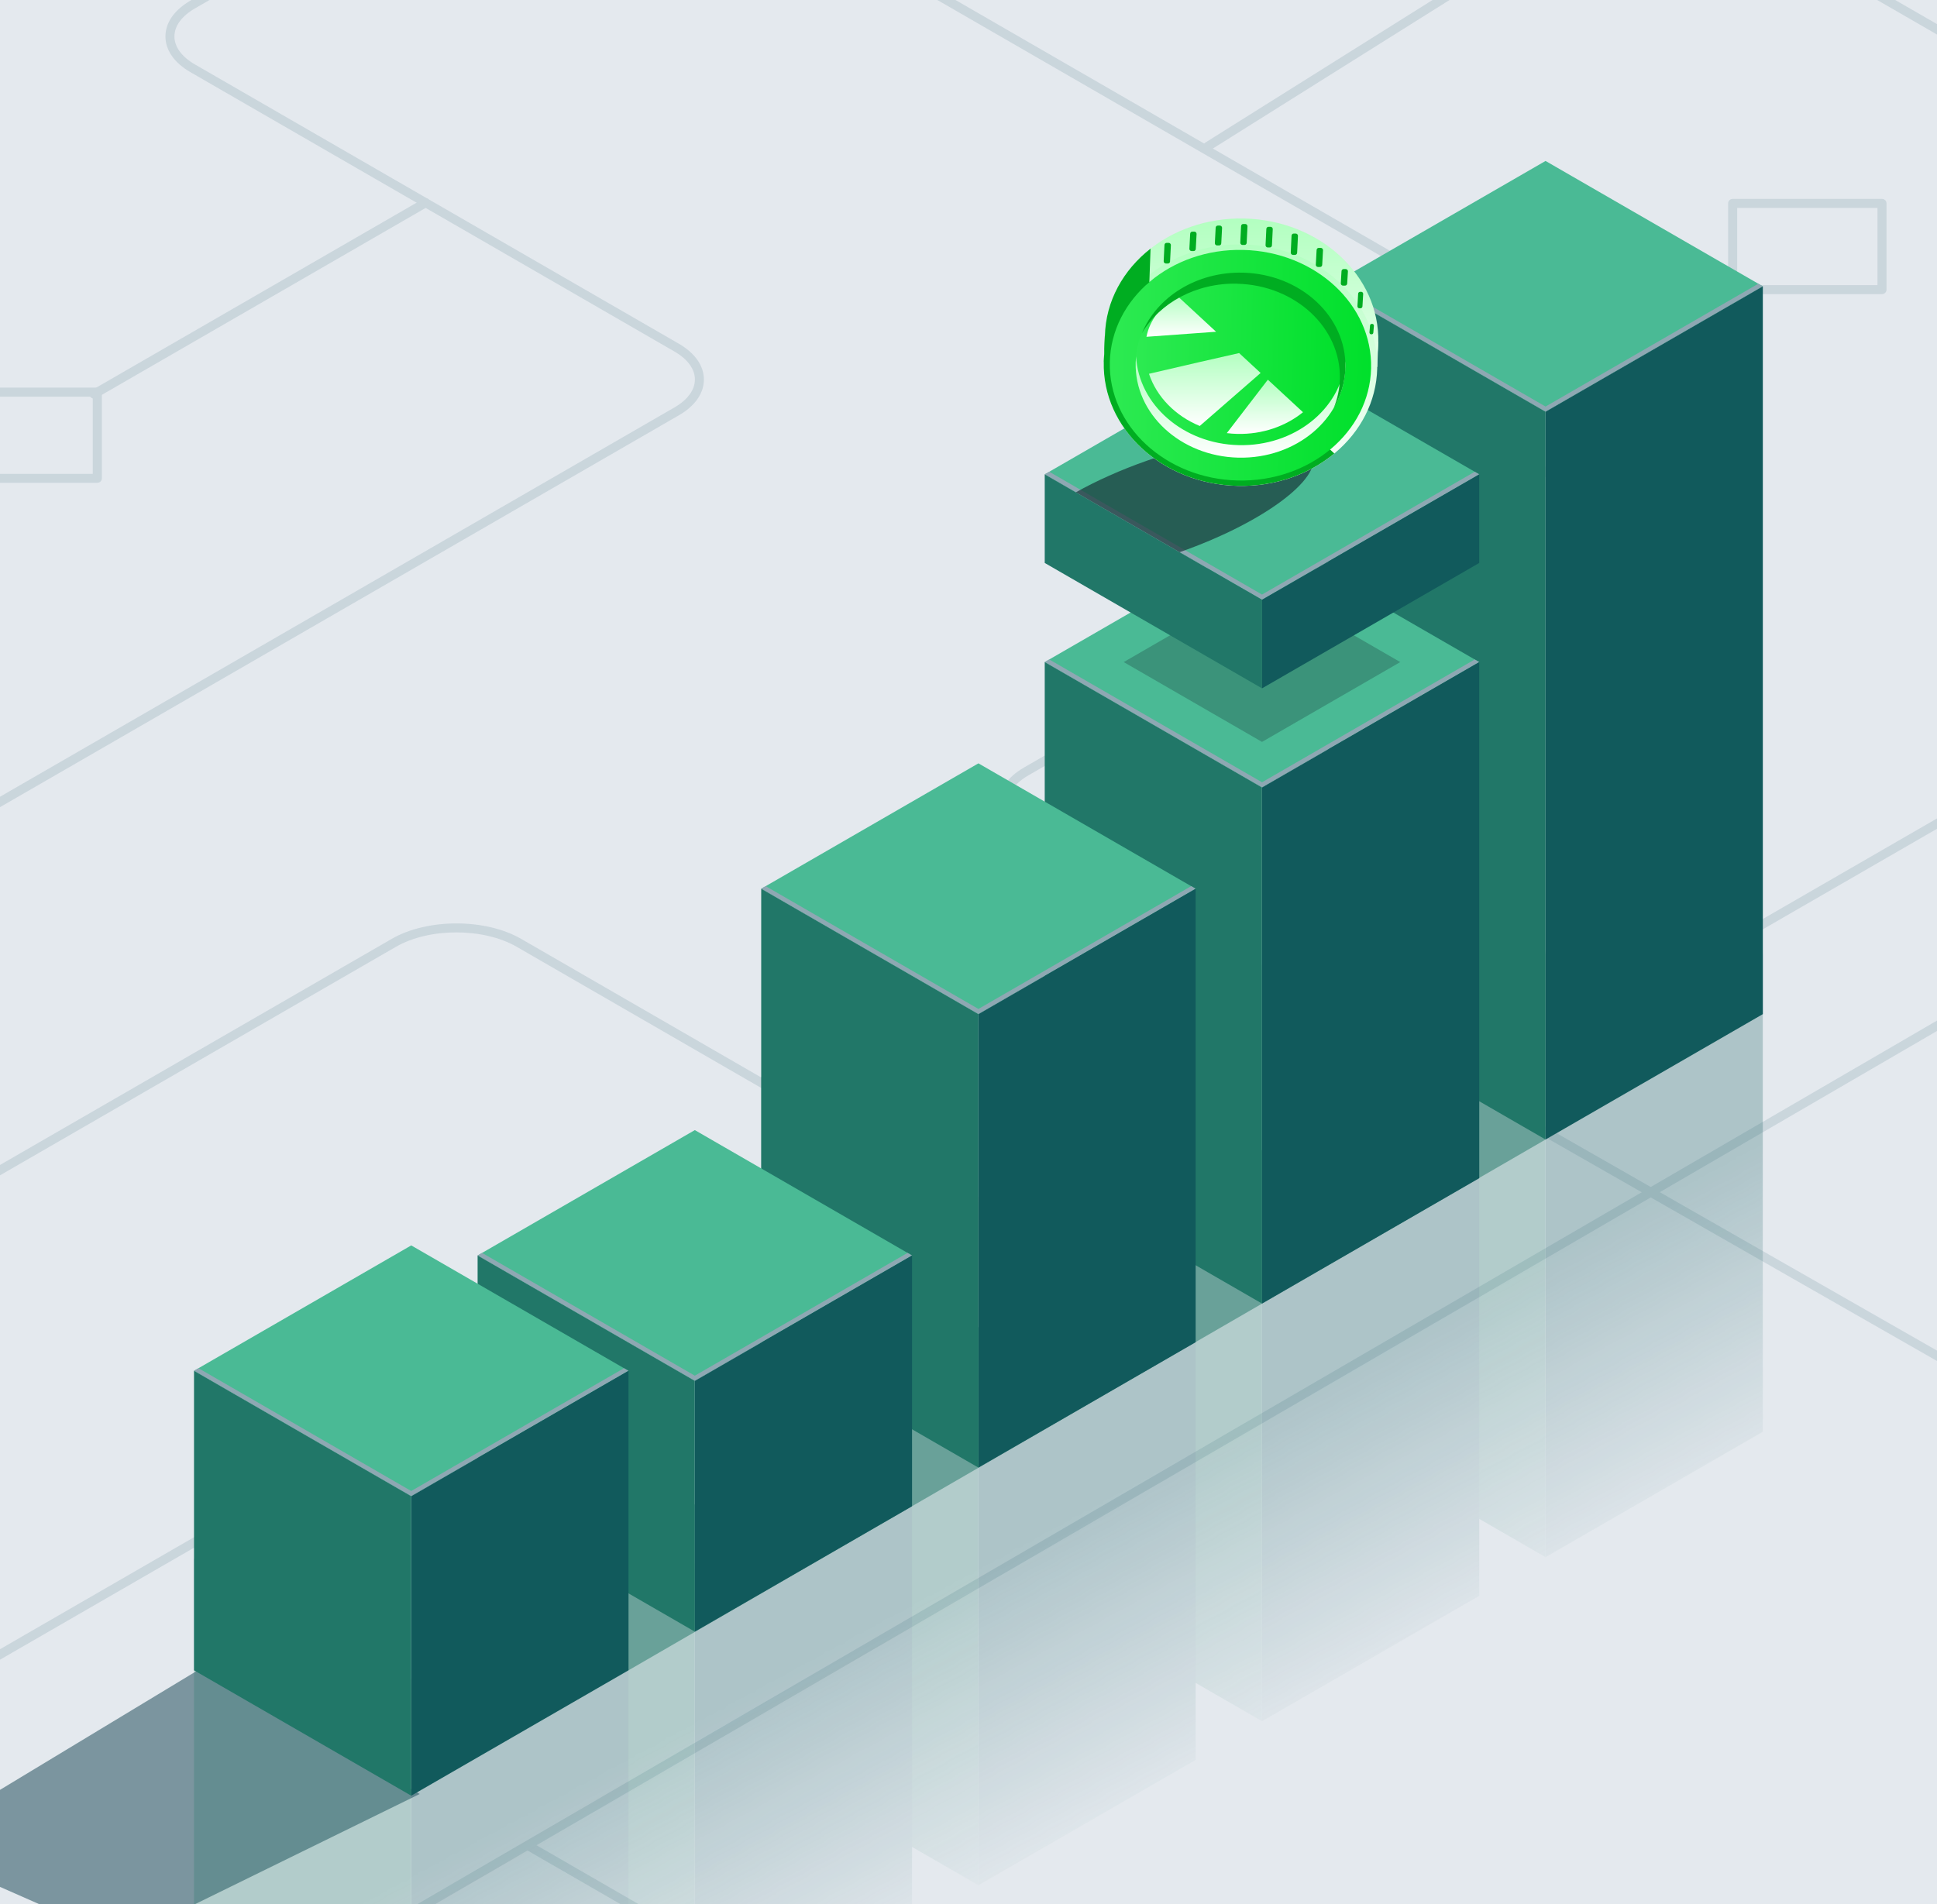 <svg width="360" height="354" viewBox="0 0 360 354" fill="none" xmlns="http://www.w3.org/2000/svg">
<rect x="0" y="0" width="360" height="354" fill="#808080" stroke="none"/>
<g clip-path="url(#clip0_5402_764)">
<rect width="360" height="354" fill="#E4E9EE"/>
<g opacity="0.3">
<path d="M470.999 316.315C470.852 316.315 470.718 316.275 470.584 316.208L190.288 156.01C187.29 154.284 185.631 151.915 185.631 149.359C185.631 146.804 187.29 144.435 190.288 142.696L296.815 81.196C299.277 79.778 300.628 77.931 300.628 75.991C300.628 74.051 299.277 72.204 296.815 70.786L116.438 -33.359C111.005 -36.504 102.16 -36.504 96.727 -33.359L36.231 1.565C33.769 2.984 32.418 4.844 32.418 6.771C32.418 8.697 33.769 10.557 36.231 11.976L126.166 63.895C129.163 65.634 130.822 67.989 130.822 70.558C130.822 73.127 129.163 75.483 126.166 77.209L-8.301 154.846C-14.202 158.258 -23.796 158.258 -29.684 154.846L-118.976 103.302C-119.377 103.074 -119.511 102.552 -119.284 102.151C-119.056 101.75 -118.548 101.616 -118.133 101.843L-28.841 153.387C-23.408 156.532 -14.563 156.532 -9.131 153.387L125.336 75.75C127.798 74.332 129.15 72.485 129.15 70.545C129.15 68.605 127.798 66.758 125.336 65.34L35.402 13.421C32.404 11.695 30.745 9.326 30.745 6.771C30.745 4.215 32.404 1.846 35.402 0.107L95.898 -34.818C101.785 -38.217 111.38 -38.217 117.281 -34.818L297.658 69.327C300.655 71.067 302.314 73.422 302.314 75.991C302.314 78.56 300.655 80.915 297.658 82.641L191.131 144.141C188.669 145.559 187.304 147.419 187.304 149.346C187.304 151.273 188.655 153.133 191.117 154.551L471.414 314.749C471.815 314.977 471.949 315.499 471.721 315.9C471.561 316.168 471.28 316.315 470.999 316.315Z" fill="#8EA8B3"/>
<path d="M315.32 179.748C315.026 179.748 314.745 179.601 314.598 179.333C314.37 178.932 314.504 178.423 314.905 178.182L473.686 86.509C477.084 84.555 478.944 81.986 478.944 79.283C478.944 76.58 477.071 74.011 473.686 72.057L321.395 -15.87C314.036 -20.125 302.046 -20.125 294.687 -15.87L224.886 27.945C224.485 28.172 223.976 28.038 223.736 27.637C223.508 27.235 223.642 26.727 224.043 26.486L293.844 -17.329C301.672 -21.852 314.397 -21.852 322.225 -17.329L474.515 70.598C478.449 72.873 480.617 75.951 480.617 79.269C480.617 82.588 478.449 85.679 474.515 87.954L315.735 179.628C315.601 179.708 315.454 179.735 315.32 179.735V179.748Z" fill="#8EA8B3"/>
<path d="M-62.776 433.4C-67.138 433.4 -71.5 432.437 -74.819 430.523L-292.355 304.928C-295.714 302.988 -297.573 300.352 -297.573 297.488C-297.573 294.625 -295.727 291.989 -292.355 290.049L-218.157 247.216C-211.52 243.375 -200.708 243.375 -194.071 247.216L-56.834 326.459C-50.652 330.018 -40.603 330.031 -34.421 326.459L150.733 219.557C153.557 217.924 155.109 215.797 155.109 213.576C155.109 211.354 153.557 209.213 150.733 207.594L96.018 176.002C89.836 172.442 79.787 172.442 73.605 176.002L-33.591 237.889C-40.228 241.729 -51.04 241.729 -57.677 237.889L-209.62 150.163C-215.2 146.938 -222.158 146.871 -227.804 149.975L-389.756 239.2C-390.157 239.428 -390.666 239.281 -390.893 238.866C-391.121 238.464 -390.973 237.956 -390.559 237.729L-228.607 148.503C-222.465 145.118 -214.865 145.185 -208.777 148.704L-56.821 236.431C-50.639 240.003 -40.59 240.003 -34.408 236.431L72.788 174.543C79.425 170.703 90.237 170.703 96.874 174.543L151.59 206.136C154.948 208.076 156.808 210.712 156.808 213.576C156.808 216.439 154.962 219.075 151.59 221.016L-33.565 327.917C-40.202 331.757 -51.014 331.757 -57.651 327.917L-194.9 248.674C-201.082 245.115 -211.132 245.101 -217.314 248.674L-291.512 291.507C-294.335 293.14 -295.887 295.267 -295.887 297.488C-295.887 299.71 -294.335 301.851 -291.512 303.47L-73.962 429.065C-67.78 432.637 -57.731 432.637 -51.549 429.065L393.487 170.249C393.889 170.022 394.397 170.155 394.638 170.557C394.866 170.958 394.732 171.467 394.33 171.694L-50.706 430.51C-54.024 432.423 -58.386 433.387 -62.749 433.387L-62.776 433.4Z" fill="#8EA8B3"/>
<path d="M145.367 371.191C145.22 371.191 145.086 371.151 144.952 371.084L98.172 344.081C97.771 343.854 97.637 343.332 97.864 342.93C98.092 342.529 98.6 342.395 99.015 342.623L145.795 369.626C146.197 369.853 146.331 370.375 146.103 370.776C145.943 371.044 145.662 371.191 145.381 371.191H145.367Z" fill="#8EA8B3"/>
<path d="M17.471 74.105C17.176 74.105 16.895 73.957 16.748 73.69C16.521 73.288 16.655 72.78 17.056 72.539L78.676 36.959C79.077 36.731 79.586 36.865 79.827 37.266C80.054 37.668 79.92 38.176 79.519 38.417L17.899 73.998C17.765 74.078 17.618 74.105 17.484 74.105H17.471Z" fill="#8EA8B3"/>
<path d="M18.086 89.761H-9.666C-10.135 89.761 -10.509 89.386 -10.509 88.918V72.9C-10.509 72.432 -10.135 72.057 -9.666 72.057H18.086C18.554 72.057 18.929 72.432 18.929 72.9V88.918C18.929 89.145 18.849 89.359 18.688 89.506C18.528 89.667 18.314 89.747 18.099 89.747L18.086 89.761ZM-8.823 88.088H17.243V73.743H-8.823V88.088Z" fill="#8EA8B3"/>
<path d="M349.777 54.675H322.024C321.556 54.675 321.181 54.301 321.181 53.833V37.815C321.181 37.347 321.556 36.972 322.024 36.972H349.777C350.245 36.972 350.62 37.347 350.62 37.815V53.833C350.62 54.301 350.245 54.675 349.777 54.675ZM322.867 53.003H348.934V38.658H322.867V53.003Z" fill="#8EA8B3"/>
</g>
<path opacity="0.5" d="M407.436 10.905L351.476 -21.41C350.259 -22.106 350.419 -23.337 351.811 -24.14L368.256 -33.627L428.618 1.217L412.173 10.705C410.768 11.508 408.654 11.601 407.436 10.905Z" fill="#124250"/>
<path opacity="0.5" d="M20.263 359.701L-14.835 344.23C-16.052 343.534 -15.892 342.303 -14.5 341.5L37.6 310L78 333.5L25 359.5C23.595 360.303 21.481 360.397 20.263 359.701Z" fill="#124250"/>
<mask id="mask0_5402_764" style="mask-type:alpha" maskUnits="userSpaceOnUse" x="34" y="177" width="294" height="285">
<rect x="34" y="177" width="294" height="285" fill="url(#paint0_linear_5402_764)"/>
</mask>
<g mask="url(#mask0_5402_764)">
<g opacity="0.26">
<path d="M327.631 266.163L287.247 289.473V111.491L327.631 88.181V266.163Z" fill="#115A5C"/>
<path d="M287.247 289.473L246.876 266.163V88.181L287.247 111.491V289.473Z" fill="#217768"/>
<path d="M234.552 181.327L194.168 158.017L234.539 134.707L274.923 158.017L234.552 181.327Z" fill="url(#paint1_linear_5402_764)"/>
<path d="M234.552 180.364L195.011 157.535L194.168 158.017L234.552 181.327L274.923 158.017L274.08 157.535L234.552 180.364Z" fill="#8EA8B3"/>
<path d="M274.923 296.659L234.552 319.969V181.327L274.923 158.017V296.659Z" fill="#115A5C"/>
<path d="M234.552 319.969L194.168 296.659V158.017L234.552 181.327V319.969Z" fill="#217768"/>
<path d="M181.844 223.477L141.474 200.168L181.844 176.858L222.215 200.168L181.844 223.477Z" fill="url(#paint2_linear_5402_764)"/>
<path d="M181.845 222.514L142.303 199.686L141.474 200.168L181.845 223.477L222.215 200.168L221.386 199.686L181.845 222.514Z" fill="#8EA8B3"/>
<path d="M222.215 327.154L181.844 350.464V223.477L222.215 200.168V327.154Z" fill="#115A5C"/>
<path d="M181.845 350.464L141.474 327.154V200.168L181.845 223.477V350.464Z" fill="#217768"/>
<path d="M129.136 291.654L88.765 268.344L129.136 245.034L169.507 268.344L129.136 291.654Z" fill="url(#paint3_linear_5402_764)"/>
<path d="M129.136 290.69L89.595 267.862L88.765 268.344L129.136 291.654L169.507 268.344L168.677 267.862L129.136 290.69Z" fill="#8EA8B3"/>
<path d="M169.507 357.65L129.136 380.959V291.654L169.507 268.344V357.65Z" fill="#115A5C"/>
<path d="M129.136 380.959L88.765 357.65V268.344L129.136 291.654V380.959Z" fill="#217768"/>
<path d="M76.428 313.09L36.057 289.781L76.428 266.471L116.799 289.781L76.428 313.09Z" fill="url(#paint4_linear_5402_764)"/>
<path d="M76.428 312.127L36.887 289.299L36.057 289.781L76.428 313.09L116.799 289.781L115.969 289.299L76.428 312.127Z" fill="#8EA8B3"/>
<path d="M116.812 388.145L76.428 411.455V313.091L116.812 289.781V388.145Z" fill="#115A5C"/>
<path d="M76.428 411.455L36.057 388.145V289.781L76.428 313.091V411.455Z" fill="#217768"/>
</g>
</g>
<path opacity="0.5" d="M116.812 310.508L287.247 211.836L274.923 188.526L108.944 292.256L116.812 310.508Z" fill="#217768"/>
<path d="M287.247 76.54L246.876 53.23L287.247 29.92L327.631 53.23L287.247 76.54Z" fill="#4ABA95"/>
<path d="M287.247 75.576L247.706 52.748L246.876 53.23L287.247 76.54L327.631 53.23L326.788 52.748L287.247 75.576Z" fill="#8EA8B3"/>
<path d="M327.631 188.526L287.247 211.836V76.54L327.631 53.23V188.526Z" fill="#115A5C"/>
<path d="M287.247 211.836L246.876 188.526V53.23L287.247 76.54V211.836Z" fill="#217768"/>
<path d="M234.552 146.389L194.168 123.079L234.539 99.769L274.923 123.079L234.552 146.389Z" fill="#4ABA95"/>
<path opacity="0.3" d="M234.552 137.919L208.847 123.079L234.539 108.239L260.244 123.079L234.552 137.919Z" fill="#19383A"/>
<path d="M234.552 145.425L195.011 122.597L194.168 123.079L234.552 146.389L274.923 123.079L274.08 122.597L234.552 145.425Z" fill="#8EA8B3"/>
<path d="M274.923 219.021L234.552 242.331V146.389L274.923 123.079V219.021Z" fill="#115A5C"/>
<path d="M234.552 242.331L194.168 219.021V123.079L234.552 146.389V242.331Z" fill="#217768"/>
<path d="M234.552 111.491L194.168 88.181L234.539 64.871L274.923 88.181L234.552 111.491Z" fill="#4ABA95"/>
<path d="M234.552 110.528L195.011 87.7L194.168 88.181L234.552 111.491L274.923 88.181L274.08 87.7L234.552 110.528Z" fill="#8EA8B3"/>
<path d="M274.923 104.653L234.552 127.963V111.491L274.923 88.181V104.653Z" fill="#115A5C"/>
<path d="M234.552 127.963L194.168 104.653V88.181L234.552 111.491V127.963Z" fill="#217768"/>
<path d="M181.844 188.526L141.474 165.216L181.844 141.906L222.215 165.216L181.844 188.526Z" fill="#4ABA95"/>
<path d="M181.845 187.562L142.303 164.734L141.474 165.216L181.845 188.526L222.215 165.216L221.386 164.734L181.845 187.562Z" fill="#8EA8B3"/>
<path d="M222.215 249.517L181.844 272.827V188.526L222.215 165.216V249.517Z" fill="#115A5C"/>
<path d="M181.845 272.827L141.474 249.517V165.216L181.845 188.526V272.827Z" fill="#217768"/>
<path d="M129.136 256.703L88.765 233.393L129.136 210.083L169.507 233.393L129.136 256.703Z" fill="#4ABA95"/>
<path d="M129.136 255.739L89.595 232.911L88.765 233.393L129.136 256.703L169.507 233.393L168.677 232.911L129.136 255.739Z" fill="#8EA8B3"/>
<path d="M169.507 280.013L129.136 303.323V256.703L169.507 233.393V280.013Z" fill="#115A5C"/>
<path d="M129.136 303.323L88.765 280.013V233.393L129.136 256.703V303.323Z" fill="#217768"/>
<path d="M76.428 278.139L36.057 254.829L76.428 231.52L116.799 254.829L76.428 278.139Z" fill="#4ABA95"/>
<path d="M76.428 277.176L36.887 254.348L36.057 254.83L76.428 278.139L116.799 254.83L115.969 254.348L76.428 277.176Z" fill="#8EA8B3"/>
<path d="M116.812 310.508L76.428 333.818V278.139L116.812 254.83V310.508Z" fill="#115A5C"/>
<path d="M76.428 333.818L36.057 310.508V254.83L76.428 278.139V333.818Z" fill="#217768"/>
<path opacity="0.71" d="M199.949 91.513L219.245 102.646C234.566 97.28 245.659 89.118 244.013 84.408C242.367 79.697 228.585 80.233 213.25 85.612C208.272 87.351 203.763 89.385 199.962 91.513H199.949Z" fill="#19383A"/>
<path d="M205.154 67.293L205.342 62.45L206.466 59.613L207.188 61.955L205.154 67.293Z" fill="#00AD21"/>
<path d="M255.976 68.217L256.163 63.466C256.163 63.466 252.149 67.481 252.149 67.574C252.149 67.668 255.976 68.217 255.976 68.217Z" fill="url(#paint5_linear_5402_764)"/>
<path d="M230.217 82.307C216.18 81.972 205.047 74.84 205.342 62.45C205.636 50.059 217.251 40.29 231.287 40.625C245.324 40.959 256.457 51.276 256.163 63.667C255.869 76.058 244.254 82.641 230.217 82.307Z" fill="url(#paint6_linear_5402_764)"/>
<path d="M230.016 90.322C215.98 89.988 204.847 79.671 205.141 67.28C205.435 54.889 217.05 45.121 231.087 45.455C245.124 45.79 256.257 56.107 255.962 68.498C255.668 80.888 244.053 90.657 230.016 90.322Z" fill="url(#paint7_linear_5402_764)"/>
<path d="M212.822 51.731C208.219 55.665 205.288 61.151 205.141 67.28C204.847 79.671 215.98 89.988 230.016 90.322C236.961 90.483 243.304 88.181 247.987 84.301L212.822 51.731Z" fill="#00AD21"/>
<path d="M254.824 68.473C255.107 56.637 244.466 46.782 231.056 46.462C217.647 46.141 206.547 55.476 206.264 67.311C205.981 79.147 216.622 89.002 230.031 89.323C243.441 89.643 254.541 80.308 254.824 68.473Z" fill="url(#paint8_linear_5402_764)"/>
<path d="M250.021 68.359C250.249 58.858 241.706 50.947 230.942 50.689C220.178 50.432 211.267 57.925 211.04 67.426C210.813 76.927 219.355 84.838 230.119 85.096C240.884 85.353 249.794 77.86 250.021 68.359Z" fill="url(#paint9_linear_5402_764)"/>
<path d="M250.048 68.364C250.048 67.976 250.048 67.574 250.021 67.186C249.124 76.125 240.52 83.003 230.203 82.748C219.887 82.507 211.617 75.215 211.149 66.249C211.109 66.638 211.082 67.026 211.069 67.414C210.841 76.914 219.378 84.823 230.137 85.077C240.895 85.331 249.807 77.838 250.034 68.337L250.048 68.364Z" fill="url(#paint10_linear_5402_764)"/>
<path d="M234.298 69.341L230.297 65.634C226.444 66.504 219.271 68.136 213.544 69.488C214.963 73.77 218.442 77.316 222.978 79.189L234.285 69.341H234.298Z" fill="url(#paint11_linear_5402_764)"/>
<path d="M228.009 80.514C228.638 80.594 229.294 80.648 229.95 80.661C234.66 80.768 238.955 79.229 242.167 76.633L235.637 70.585L228.009 80.514Z" fill="url(#paint12_linear_5402_764)"/>
<path d="M226.016 61.673L218.482 54.702C215.953 56.91 213.692 59.358 213.076 62.61L226.016 61.673Z" fill="url(#paint13_linear_5402_764)"/>
<path d="M229.949 52.748C240.708 53.002 249.245 60.911 249.018 70.411C248.977 72.338 248.563 74.171 247.867 75.884C249.191 73.623 249.981 71.067 250.048 68.35C250.275 58.85 241.738 50.942 230.98 50.687C222.403 50.487 215.003 55.21 212.233 61.941C215.538 56.321 222.282 52.561 229.949 52.735V52.748Z" fill="#00AD21"/>
<path d="M205.342 62.449C205.302 64.296 205.128 65.621 205.556 67.347C206.118 65.527 207.336 60.094 207.336 60.094L209.276 55.772L210.881 54.447L213.611 52.454L213.839 46.218C208.767 50.192 205.502 55.96 205.355 62.436L205.342 62.449Z" fill="#00AD21"/>
<path d="M254.517 61.807L254.624 60.536C254.624 60.349 254.772 60.202 254.946 60.215H255.039C255.213 60.215 255.347 60.375 255.347 60.549L255.24 61.821C255.24 62.008 255.093 62.155 254.919 62.142H254.825C254.651 62.142 254.517 61.981 254.517 61.794V61.807Z" fill="#00AD21"/>
<path d="M252.283 56.923L252.416 54.621C252.416 54.407 252.59 54.247 252.778 54.247H253.005C253.206 54.247 253.353 54.434 253.353 54.635L253.219 56.936C253.219 57.151 253.045 57.311 252.858 57.311H252.631C252.43 57.311 252.283 57.124 252.283 56.923Z" fill="#00AD21"/>
<path d="M249.192 52.655L249.325 50.433C249.325 50.193 249.513 50.005 249.74 50.019H250.128C250.356 50.032 250.53 50.233 250.516 50.46L250.382 52.681C250.382 52.922 250.195 53.11 249.968 53.096H249.58C249.352 53.083 249.178 52.882 249.192 52.655Z" fill="#00AD21"/>
<path d="M244.548 49.202L244.696 46.499C244.696 46.258 244.883 46.071 245.11 46.084H245.498C245.726 46.098 245.9 46.298 245.886 46.526L245.739 49.215C245.739 49.456 245.552 49.644 245.324 49.63H244.936C244.709 49.617 244.535 49.416 244.548 49.189V49.202Z" fill="#00AD21"/>
<path d="M239.892 46.941L240.039 43.836C240.039 43.596 240.226 43.408 240.454 43.422H240.842C241.069 43.435 241.243 43.636 241.23 43.863L241.082 46.968C241.082 47.208 240.895 47.396 240.668 47.382H240.28C240.052 47.369 239.878 47.168 239.892 46.941Z" fill="#00AD21"/>
<path d="M235.208 45.562L235.355 42.579C235.355 42.338 235.543 42.15 235.77 42.164H236.158C236.386 42.177 236.56 42.378 236.546 42.605L236.399 45.589C236.399 45.83 236.212 46.017 235.984 46.004H235.596C235.369 45.991 235.195 45.79 235.208 45.562Z" fill="#00AD21"/>
<path d="M230.512 45.094L230.659 42.057C230.659 41.816 230.846 41.629 231.074 41.642H231.462C231.689 41.655 231.863 41.856 231.85 42.084L231.702 45.121C231.702 45.362 231.515 45.549 231.288 45.536H230.9C230.672 45.522 230.498 45.322 230.512 45.094Z" fill="#00AD21"/>
<path d="M225.788 45.188L225.935 42.351C225.935 42.11 226.122 41.923 226.35 41.936H226.738C226.965 41.95 227.139 42.15 227.126 42.378L226.979 45.215C226.979 45.456 226.791 45.643 226.564 45.629H226.176C225.948 45.616 225.774 45.415 225.788 45.188Z" fill="#00AD21"/>
<path d="M221.051 46.232L221.198 43.475C221.198 43.234 221.386 43.047 221.613 43.06H222.001C222.229 43.074 222.403 43.274 222.389 43.502L222.242 46.258C222.242 46.499 222.055 46.687 221.827 46.673H221.439C221.212 46.66 221.038 46.459 221.051 46.232Z" fill="#00AD21"/>
<path d="M216.274 48.547L216.421 45.563C216.421 45.322 216.608 45.134 216.836 45.148H217.224C217.451 45.161 217.625 45.362 217.612 45.589L217.465 48.573C217.465 48.814 217.278 49.002 217.05 48.988H216.662C216.435 48.975 216.261 48.774 216.274 48.547Z" fill="#00AD21"/>
</g>
<defs>
<linearGradient id="paint0_linear_5402_764" x1="199" y1="257" x2="237" y2="327" gradientUnits="userSpaceOnUse">
<stop offset="0.28"/>
<stop offset="1" stop-color="white" stop-opacity="0"/>
</linearGradient>
<linearGradient id="paint1_linear_5402_764" x1="410.163" y1="259.395" x2="450.305" y2="282.572" gradientUnits="userSpaceOnUse">
<stop stop-color="#C0D6FF"/>
<stop offset="0.5" stop-color="#D2E8FF"/>
<stop offset="1" stop-color="#E9FFFF"/>
</linearGradient>
<linearGradient id="paint2_linear_5402_764" x1="388.884" y1="319.669" x2="429.037" y2="342.851" gradientUnits="userSpaceOnUse">
<stop stop-color="#C0D6FF"/>
<stop offset="0.5" stop-color="#D2E8FF"/>
<stop offset="1" stop-color="#E9FFFF"/>
</linearGradient>
<linearGradient id="paint3_linear_5402_764" x1="378.875" y1="412.499" x2="419.017" y2="435.675" gradientUnits="userSpaceOnUse">
<stop stop-color="#C0D6FF"/>
<stop offset="0.5" stop-color="#D2E8FF"/>
<stop offset="1" stop-color="#E9FFFF"/>
</linearGradient>
<linearGradient id="paint4_linear_5402_764" x1="348.628" y1="446.905" x2="388.77" y2="470.082" gradientUnits="userSpaceOnUse">
<stop stop-color="#C0D6FF"/>
<stop offset="0.5" stop-color="#D2E8FF"/>
<stop offset="1" stop-color="#E9FFFF"/>
</linearGradient>
<linearGradient id="paint5_linear_5402_764" x1="254.156" y1="63.466" x2="254.156" y2="68.217" gradientUnits="userSpaceOnUse">
<stop stop-color="#B2FFC0"/>
<stop offset="1" stop-color="white"/>
</linearGradient>
<linearGradient id="paint6_linear_5402_764" x1="230.752" y1="40.617" x2="230.752" y2="82.319" gradientUnits="userSpaceOnUse">
<stop stop-color="#B2FFC0"/>
<stop offset="1" stop-color="white"/>
</linearGradient>
<linearGradient id="paint7_linear_5402_764" x1="230.552" y1="45.447" x2="230.552" y2="90.331" gradientUnits="userSpaceOnUse">
<stop stop-color="#B2FFC0"/>
<stop offset="1" stop-color="white"/>
</linearGradient>
<linearGradient id="paint8_linear_5402_764" x1="206.264" y1="67.311" x2="254.824" y2="68.473" gradientUnits="userSpaceOnUse">
<stop stop-color="#2DEA52"/>
<stop offset="1" stop-color="#00E02B"/>
</linearGradient>
<linearGradient id="paint9_linear_5402_764" x1="211.04" y1="67.426" x2="250.021" y2="68.359" gradientUnits="userSpaceOnUse">
<stop stop-color="#2DEA52"/>
<stop offset="1" stop-color="#00E02B"/>
</linearGradient>
<linearGradient id="paint10_linear_5402_764" x1="230.556" y1="66.249" x2="230.556" y2="85.083" gradientUnits="userSpaceOnUse">
<stop stop-color="#B2FFC0"/>
<stop offset="1" stop-color="white"/>
</linearGradient>
<linearGradient id="paint11_linear_5402_764" x1="223.921" y1="65.634" x2="223.921" y2="79.189" gradientUnits="userSpaceOnUse">
<stop stop-color="#B2FFC0"/>
<stop offset="1" stop-color="white"/>
</linearGradient>
<linearGradient id="paint12_linear_5402_764" x1="235.088" y1="70.585" x2="235.088" y2="80.666" gradientUnits="userSpaceOnUse">
<stop stop-color="#B2FFC0"/>
<stop offset="1" stop-color="white"/>
</linearGradient>
<linearGradient id="paint13_linear_5402_764" x1="219.546" y1="54.702" x2="219.546" y2="62.61" gradientUnits="userSpaceOnUse">
<stop stop-color="#B2FFC0"/>
<stop offset="1" stop-color="white"/>
</linearGradient>
<clipPath id="clip0_5402_764">
<rect width="360" height="354" fill="white"/>
</clipPath>
</defs>
</svg>
